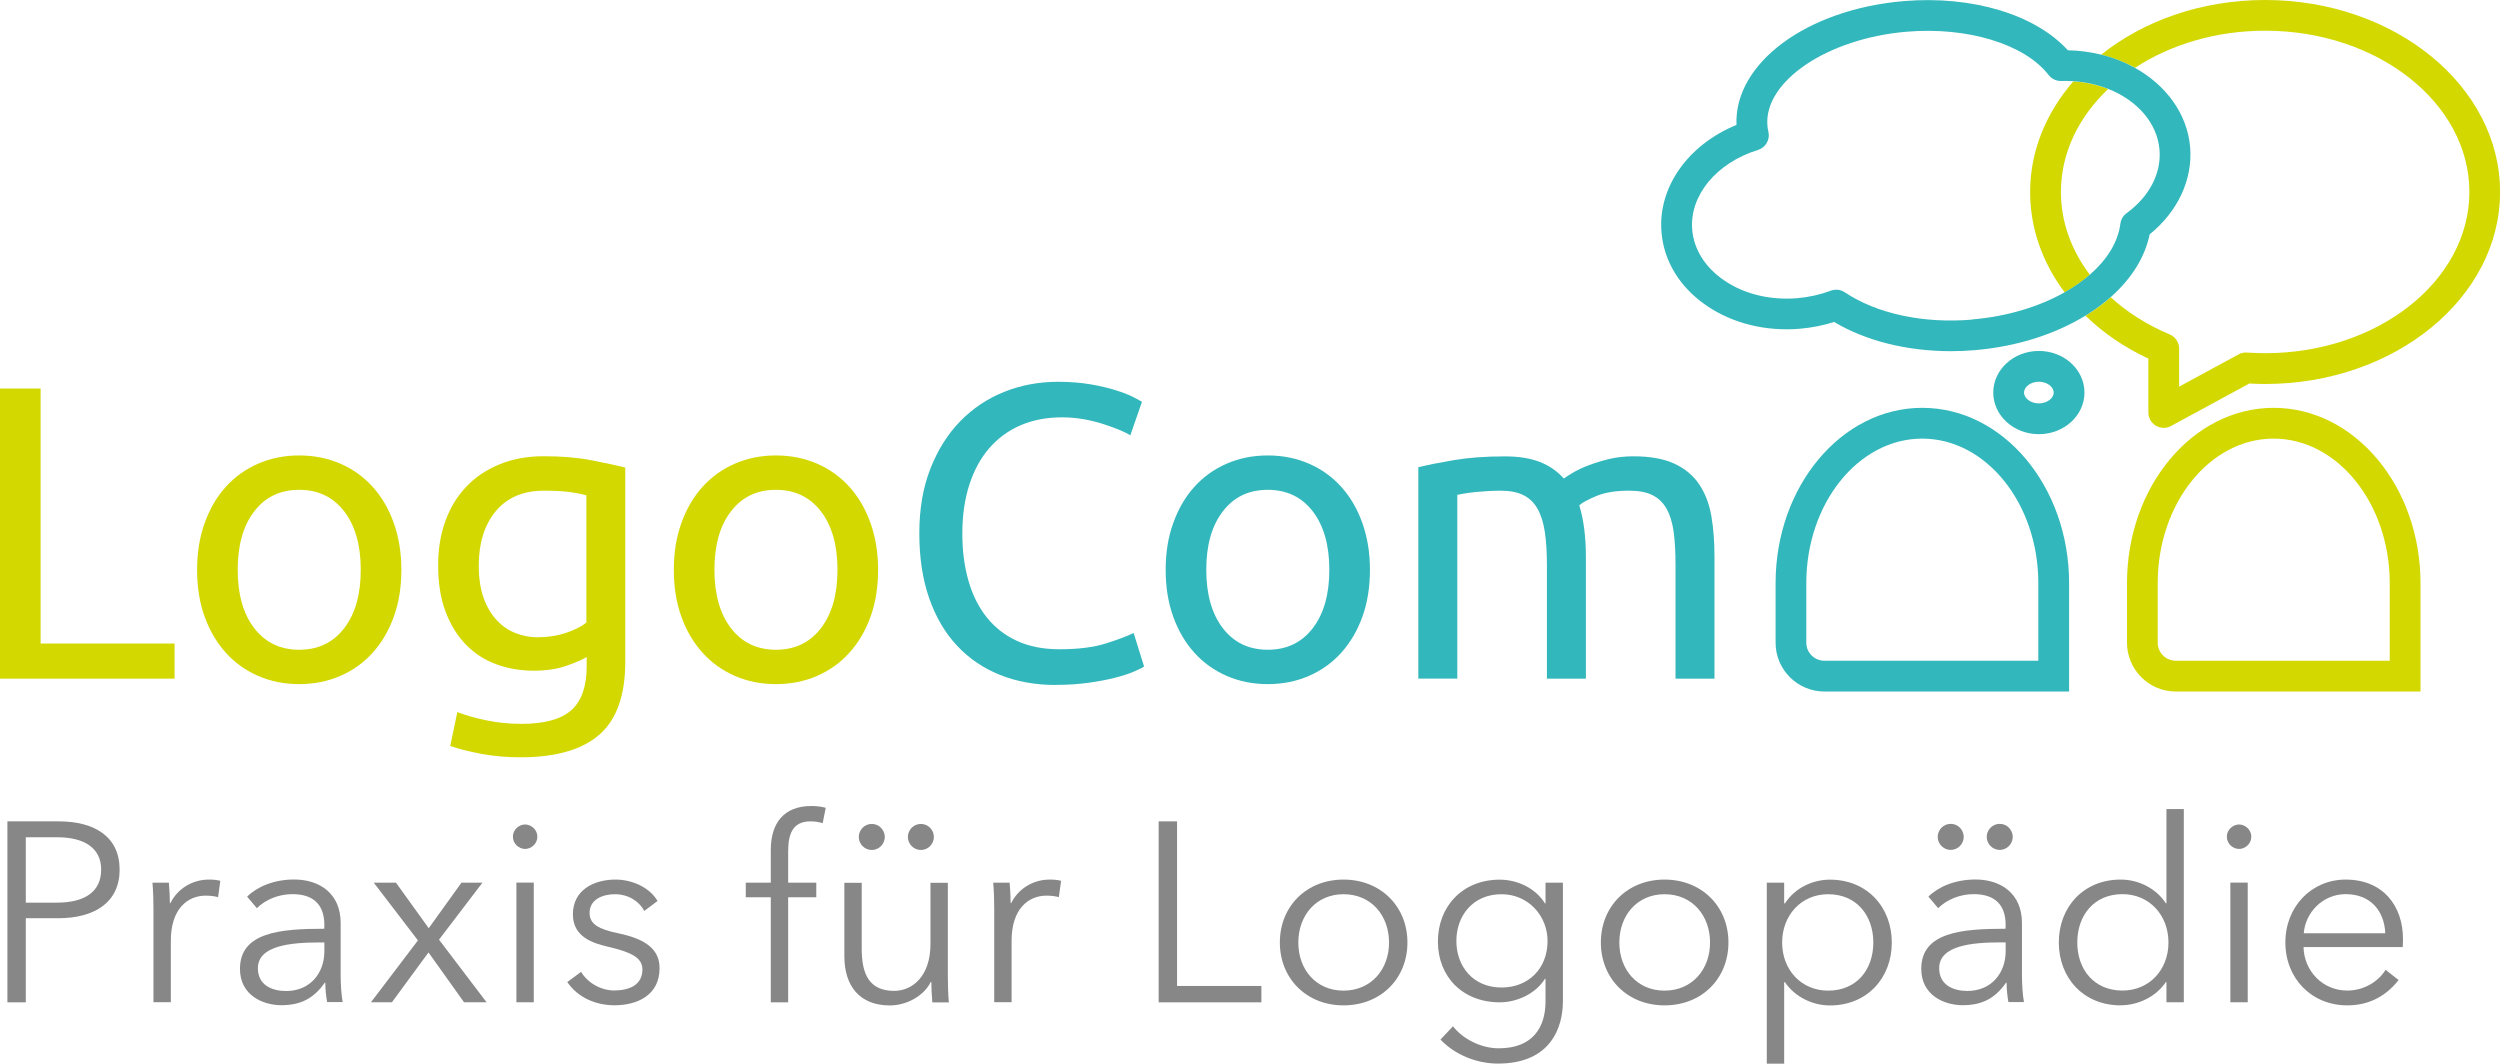 <?xml version="1.0" encoding="UTF-8"?><svg xmlns="http://www.w3.org/2000/svg" viewBox="0 0 320.78 136.48"><defs><style>.cls-1,.cls-2{mix-blend-mode:multiply;}.cls-1,.cls-3{fill:#d3d800;}.cls-4{isolation:isolate;}.cls-2,.cls-5{fill:#31b7bc;}.cls-6{fill:#878787;}</style></defs><g class="cls-4"><g id="Ebene_1"><g><g><path class="cls-3" d="m22.4,82.57v4.51H0v-37.23h5.21v32.72h17.19Z"/><path class="cls-3" d="m51.5,73.11c0,2.22-.32,4.23-.97,6.02-.64,1.79-1.55,3.33-2.71,4.62-1.16,1.29-2.55,2.28-4.16,2.98-1.61.7-3.37,1.05-5.27,1.05s-3.65-.35-5.26-1.05c-1.61-.7-3-1.69-4.16-2.98-1.16-1.29-2.07-2.83-2.71-4.62-.65-1.79-.97-3.8-.97-6.02s.32-4.18.97-5.99c.64-1.81,1.55-3.36,2.71-4.65,1.16-1.29,2.55-2.28,4.16-2.98,1.61-.7,3.37-1.05,5.26-1.05s3.65.35,5.27,1.05c1.61.7,3,1.69,4.16,2.98,1.16,1.29,2.07,2.84,2.71,4.65.64,1.81.97,3.81.97,5.99Zm-5.21,0c0-3.15-.71-5.65-2.12-7.49-1.42-1.84-3.34-2.77-5.78-2.77s-4.36.92-5.77,2.77c-1.42,1.84-2.12,4.34-2.12,7.49s.71,5.65,2.12,7.49c1.41,1.84,3.34,2.77,5.77,2.77s4.36-.92,5.78-2.77c1.41-1.84,2.12-4.34,2.12-7.49Z"/><path class="cls-3" d="m75.29,84.29c-.43.29-1.26.65-2.5,1.1-1.24.45-2.68.67-4.32.67s-3.27-.27-4.75-.81c-1.49-.54-2.79-1.37-3.9-2.5-1.11-1.13-1.99-2.53-2.63-4.22-.65-1.68-.97-3.69-.97-6.02,0-2.04.3-3.91.91-5.61.61-1.7,1.49-3.17,2.66-4.41,1.16-1.24,2.59-2.2,4.27-2.9,1.68-.7,3.58-1.05,5.69-1.05,2.33,0,4.36.17,6.1.51,1.74.34,3.2.65,4.38.94v24.93c0,4.3-1.11,7.41-3.33,9.35-2.22,1.93-5.59,2.9-10.1,2.9-1.76,0-3.41-.14-4.97-.43-1.56-.29-2.91-.63-4.06-1.02l.91-4.35c1,.39,2.23.74,3.68,1.05,1.45.3,2.96.46,4.54.46,2.97,0,5.11-.59,6.42-1.77,1.31-1.18,1.96-3.06,1.96-5.64v-1.18Zm-.05-20.74c-.5-.14-1.17-.28-2.01-.4-.84-.12-1.98-.19-3.41-.19-2.69,0-4.75.88-6.21,2.63-1.45,1.76-2.18,4.08-2.18,6.98,0,1.61.21,2.99.62,4.14.41,1.15.97,2.09,1.67,2.85.7.75,1.5,1.31,2.42,1.67.91.36,1.85.54,2.82.54,1.32,0,2.54-.19,3.65-.56,1.11-.38,1.99-.81,2.63-1.32v-16.33Z"/><path class="cls-3" d="m112.67,73.11c0,2.22-.32,4.23-.97,6.02-.64,1.79-1.55,3.33-2.71,4.62-1.16,1.29-2.55,2.28-4.16,2.98-1.61.7-3.37,1.05-5.27,1.05s-3.65-.35-5.26-1.05c-1.61-.7-3-1.69-4.16-2.98-1.16-1.29-2.07-2.83-2.71-4.62-.65-1.79-.97-3.8-.97-6.02s.32-4.18.97-5.99c.64-1.81,1.55-3.36,2.71-4.65,1.16-1.29,2.55-2.28,4.16-2.98,1.61-.7,3.37-1.05,5.26-1.05s3.65.35,5.27,1.05c1.61.7,3,1.69,4.16,2.98,1.16,1.29,2.07,2.84,2.71,4.65.64,1.81.97,3.81.97,5.99Zm-5.21,0c0-3.15-.71-5.65-2.12-7.49-1.42-1.84-3.34-2.77-5.78-2.77s-4.36.92-5.77,2.77c-1.42,1.84-2.12,4.34-2.12,7.49s.71,5.65,2.12,7.49c1.41,1.84,3.34,2.77,5.77,2.77s4.36-.92,5.78-2.77c1.41-1.84,2.12-4.34,2.12-7.49Z"/><path class="cls-5" d="m135.47,87.89c-2.62,0-5-.43-7.15-1.29s-3.99-2.11-5.53-3.76c-1.54-1.65-2.73-3.68-3.57-6.1-.84-2.42-1.26-5.18-1.26-8.3s.47-5.88,1.42-8.3c.95-2.42,2.23-4.45,3.84-6.1s3.49-2.9,5.64-3.76,4.44-1.29,6.88-1.29c1.54,0,2.93.11,4.16.32,1.24.21,2.31.47,3.22.75.91.29,1.66.57,2.23.86.57.29.97.5,1.18.64l-1.5,4.3c-.32-.21-.79-.45-1.4-.7-.61-.25-1.3-.5-2.07-.75-.77-.25-1.61-.46-2.52-.62-.91-.16-1.84-.24-2.77-.24-1.97,0-3.74.34-5.32,1.02-1.58.68-2.92,1.67-4.03,2.95-1.11,1.29-1.96,2.86-2.55,4.7-.59,1.84-.89,3.91-.89,6.21s.26,4.24.78,6.07c.52,1.83,1.3,3.39,2.34,4.7,1.04,1.31,2.34,2.32,3.9,3.04,1.56.72,3.38,1.07,5.45,1.07,2.4,0,4.39-.25,5.96-.75,1.58-.5,2.76-.95,3.55-1.34l1.34,4.3c-.25.18-.7.4-1.34.67s-1.45.53-2.42.78c-.97.25-2.1.46-3.38.64-1.29.18-2.69.27-4.19.27Z"/><path class="cls-5" d="m175.78,73.11c0,2.22-.32,4.23-.97,6.02-.64,1.79-1.55,3.33-2.71,4.62-1.16,1.29-2.55,2.28-4.16,2.98-1.61.7-3.37,1.05-5.27,1.05s-3.65-.35-5.26-1.05c-1.61-.7-3-1.69-4.16-2.98-1.16-1.29-2.07-2.83-2.71-4.62-.65-1.79-.97-3.8-.97-6.02s.32-4.18.97-5.99c.64-1.81,1.55-3.36,2.71-4.65,1.16-1.29,2.55-2.28,4.16-2.98,1.61-.7,3.37-1.05,5.26-1.05s3.65.35,5.27,1.05c1.61.7,3,1.69,4.16,2.98,1.16,1.29,2.07,2.84,2.71,4.65.64,1.81.97,3.81.97,5.99Zm-5.21,0c0-3.15-.71-5.65-2.12-7.49-1.42-1.84-3.34-2.77-5.78-2.77s-4.36.92-5.77,2.77c-1.42,1.84-2.12,4.34-2.12,7.49s.71,5.65,2.12,7.49c1.41,1.84,3.34,2.77,5.77,2.77s4.36-.92,5.78-2.77c1.41-1.84,2.12-4.34,2.12-7.49Z"/><path class="cls-5" d="m182.01,59.95c1.15-.29,2.66-.59,4.54-.91s4.06-.48,6.53-.48c1.79,0,3.29.24,4.51.72,1.22.48,2.24,1.19,3.06,2.12.25-.18.64-.43,1.18-.75s1.2-.64,1.99-.94c.79-.3,1.67-.57,2.63-.81.97-.23,2.01-.35,3.12-.35,2.15,0,3.9.31,5.26.94,1.36.63,2.43,1.51,3.2,2.66.77,1.15,1.29,2.51,1.56,4.08.27,1.58.4,3.3.4,5.16v15.69h-5v-14.61c0-1.65-.08-3.06-.24-4.24s-.47-2.17-.91-2.96c-.45-.79-1.06-1.37-1.83-1.75-.77-.38-1.76-.56-2.98-.56-1.68,0-3.07.22-4.16.67-1.09.45-1.84.85-2.23,1.21.29.93.5,1.95.64,3.06.14,1.11.21,2.27.21,3.49v15.69h-5v-14.61c0-1.65-.09-3.06-.27-4.24-.18-1.18-.49-2.17-.94-2.96-.45-.79-1.06-1.37-1.83-1.75-.77-.38-1.75-.56-2.93-.56-.5,0-1.04.02-1.61.05-.57.04-1.12.08-1.64.13-.52.05-.99.12-1.42.19-.43.07-.72.13-.86.16v23.58h-5v-27.13Z"/></g><g><path class="cls-6" d="m.95,105.39h6.56c4.72,0,7.84,2.03,7.84,6.2s-3.18,6.23-7.9,6.23H3.31v10.79H.95v-23.22Zm2.36,10.43h4c3.67,0,5.67-1.48,5.67-4.23s-2.1-4.16-5.67-4.16H3.31v8.39Z"/><path class="cls-6" d="m19.54,113.26h2.13c.07.82.13,1.97.13,2.62h.07c.85-1.77,2.75-3.02,4.92-3.02.56,0,1.02.03,1.48.16l-.29,2.1c-.26-.1-.98-.2-1.57-.2-2.36,0-4.49,1.71-4.49,5.8v7.87h-2.23v-11.97c0-.82-.03-2.33-.13-3.38Z"/><path class="cls-6" d="m41.62,118.7c0-2.66-1.44-3.97-4.1-3.97-1.8,0-3.48.72-4.56,1.8l-1.25-1.48c1.25-1.25,3.41-2.2,6.03-2.2,3.31,0,5.97,1.84,5.97,5.57v6.72c0,1.18.1,2.59.26,3.44h-2c-.13-.75-.23-1.67-.23-2.49h-.07c-1.41,2.03-3.11,2.89-5.57,2.89-2.33,0-5.31-1.25-5.31-4.66,0-4.72,5.21-5.15,10.82-5.15v-.49Zm-.66,2.23c-3.64,0-7.87.39-7.87,3.31,0,2.2,1.87,2.92,3.61,2.92,3.15,0,4.92-2.36,4.92-5.08v-1.15h-.66Z"/><path class="cls-6" d="m53.63,120.67l-5.67-7.41h2.85l4.2,5.84,4.2-5.84h2.69l-5.57,7.31,6.1,8.03h-2.89l-4.56-6.39-4.69,6.39h-2.69l6.03-7.94Z"/><path class="cls-6" d="m67.38,108.93c-.79,0-1.57-.66-1.57-1.57s.79-1.57,1.57-1.57,1.57.66,1.57,1.57-.79,1.57-1.57,1.57Zm1.11,19.67h-2.23v-15.35h2.23v15.35Z"/><path class="cls-6" d="m82.67,116.9c-.66-1.28-2.07-2.16-3.77-2.16-1.61,0-3.25.69-3.25,2.39,0,1.44,1.15,2.1,3.67,2.62,3.61.75,5.31,2.1,5.31,4.49,0,3.51-2.95,4.75-5.77,4.75-2.33,0-4.66-.92-6.07-2.98l1.77-1.31c.79,1.34,2.46,2.39,4.26,2.39,1.9,0,3.61-.69,3.61-2.69,0-1.61-1.61-2.26-4.53-2.95-1.8-.43-4.39-1.21-4.39-4.13,0-3.12,2.69-4.46,5.48-4.46,2.13,0,4.39,1.02,5.38,2.75l-1.71,1.28Z"/><path class="cls-6" d="m104.74,115.13h-3.61v13.48h-2.23v-13.48h-3.21v-1.87h3.21v-4.2c0-3.48,1.71-5.64,5.21-5.64.56,0,1.28.07,1.84.23l-.39,1.97c-.46-.13-.95-.23-1.54-.23-2.39,0-2.89,1.71-2.89,3.93v3.94h3.61v1.87Z"/><path class="cls-6" d="m119.63,128.61c-.07-.82-.13-1.97-.13-2.62h-.07c-.85,1.77-3.08,3.02-5.25,3.02-3.9,0-5.84-2.52-5.84-6.33v-9.41h2.23v8.49c0,3.21.95,5.38,4.16,5.38,2.36,0,4.66-1.9,4.66-6v-7.87h2.23v11.97c0,.82.03,2.33.13,3.38h-2.13Zm-7.77-22.89c.98,0,1.67.82,1.67,1.67s-.69,1.67-1.67,1.67-1.67-.82-1.67-1.67.69-1.67,1.67-1.67Zm6.3,0c.98,0,1.67.82,1.67,1.67s-.69,1.67-1.67,1.67-1.67-.82-1.67-1.67.69-1.67,1.67-1.67Z"/><path class="cls-6" d="m127.42,113.26h2.13c.07.82.13,1.97.13,2.62h.07c.85-1.77,2.75-3.02,4.92-3.02.56,0,1.02.03,1.48.16l-.29,2.1c-.26-.1-.98-.2-1.57-.2-2.36,0-4.49,1.71-4.49,5.8v7.87h-2.23v-11.97c0-.82-.03-2.33-.13-3.38Z"/><path class="cls-6" d="m151.03,126.51h10.82v2.1h-13.18v-23.22h2.36v21.12Z"/><path class="cls-6" d="m172.39,129c-4.75,0-8.17-3.44-8.17-8.07s3.41-8.07,8.17-8.07,8.2,3.44,8.2,8.07-3.41,8.07-8.2,8.07Zm0-14.26c-3.54,0-5.8,2.75-5.8,6.2s2.26,6.17,5.8,6.17,5.84-2.72,5.84-6.17-2.26-6.2-5.84-6.2Z"/><path class="cls-6" d="m186.44,131.69c1.21,1.57,3.54,2.82,5.87,2.82,4.39,0,6-2.72,6-6.03v-2.89h-.07c-1.18,1.9-3.57,3.02-5.8,3.02-4.79,0-7.94-3.31-7.94-7.8s3.15-7.94,7.94-7.94c2.23,0,4.59,1.08,5.8,3.05h.07v-2.66h2.23v15.21c0,3.34-1.54,8-8.33,8-2.82,0-5.57-1.18-7.38-3.08l1.61-1.71Zm6.23-4.98c3.44,0,5.9-2.43,5.9-5.97,0-3.21-2.46-6-5.9-6-3.71,0-5.8,2.79-5.8,6s2.1,5.97,5.8,5.97Z"/><path class="cls-6" d="m213.58,129c-4.75,0-8.17-3.44-8.17-8.07s3.41-8.07,8.17-8.07,8.2,3.44,8.2,8.07-3.41,8.07-8.2,8.07Zm0-14.26c-3.54,0-5.8,2.75-5.8,6.2s2.26,6.17,5.8,6.17,5.84-2.72,5.84-6.17-2.26-6.2-5.84-6.2Z"/><path class="cls-6" d="m228.93,136.48h-2.23v-23.22h2.23v2.66h.1c1.28-2,3.57-3.05,5.77-3.05,4.79,0,7.94,3.54,7.94,8.07s-3.15,8.07-7.94,8.07c-2.2,0-4.49-1.08-5.77-2.98h-.1v10.46Zm5.64-21.74c-3.44,0-5.9,2.69-5.9,6.2s2.46,6.17,5.9,6.17c3.71,0,5.8-2.75,5.8-6.17s-2.1-6.2-5.8-6.2Z"/><path class="cls-6" d="m257.35,118.7c0-2.66-1.44-3.97-4.1-3.97-1.8,0-3.48.72-4.56,1.8l-1.25-1.48c1.25-1.25,3.41-2.2,6.03-2.2,3.31,0,5.97,1.84,5.97,5.57v6.72c0,1.18.1,2.59.26,3.44h-2c-.13-.75-.23-1.67-.23-2.49h-.07c-1.41,2.03-3.11,2.89-5.57,2.89-2.33,0-5.31-1.25-5.31-4.66,0-4.72,5.21-5.15,10.82-5.15v-.49Zm-7.05-12.99c.98,0,1.67.82,1.67,1.67s-.69,1.67-1.67,1.67-1.67-.82-1.67-1.67.69-1.67,1.67-1.67Zm6.39,15.21c-3.64,0-7.87.39-7.87,3.31,0,2.2,1.87,2.92,3.61,2.92,3.15,0,4.92-2.36,4.92-5.08v-1.15h-.66Zm-.1-15.21c.98,0,1.67.82,1.67,1.67s-.69,1.67-1.67,1.67-1.67-.82-1.67-1.67.69-1.67,1.67-1.67Z"/><path class="cls-6" d="m272.11,129c-4.79,0-7.94-3.54-7.94-8.07s3.15-8.07,7.94-8.07c2.2,0,4.49,1.05,5.8,3.05h.07v-12.1h2.23v24.79h-2.23v-2.59h-.07c-1.31,1.93-3.61,2.98-5.8,2.98Zm.23-1.9c3.44,0,5.9-2.66,5.9-6.17s-2.46-6.2-5.9-6.2c-3.71,0-5.8,2.79-5.8,6.2s2.1,6.17,5.8,6.17Z"/><path class="cls-6" d="m287.3,108.93c-.79,0-1.57-.66-1.57-1.57s.79-1.57,1.57-1.57,1.57.66,1.57,1.57-.79,1.57-1.57,1.57Zm1.11,19.67h-2.23v-15.35h2.23v15.35Z"/><path class="cls-6" d="m308.29,121.52h-12.72c.07,3.08,2.46,5.58,5.61,5.58,2.29,0,4.07-1.28,4.92-2.66l1.67,1.31c-1.8,2.29-4.07,3.25-6.59,3.25-4.56,0-7.94-3.44-7.94-8.07s3.38-8.07,7.74-8.07c4.82,0,7.35,3.41,7.35,7.61,0,.29,0,.66-.03,1.05Zm-2.23-1.77c-.13-2.89-1.9-5.02-5.08-5.02-2.98,0-5.18,2.39-5.38,5.02h10.46Z"/></g><g><path class="cls-5" d="m246.64,52.33c-10.37,0-18.81,10.09-18.81,22.49v7.65c0,3.45,2.81,6.26,6.26,6.26h31.4v-13.91c0-12.4-8.45-22.49-18.84-22.49Zm14.9,32.45h-27.45c-1.28,0-2.32-1.04-2.32-2.31v-7.65c0-10.22,6.67-18.54,14.87-18.54s14.9,8.32,14.9,18.54v9.96Z"/><path class="cls-3" d="m291.73,52.33c-10.37,0-18.81,10.09-18.81,22.49v7.65c0,3.45,2.81,6.26,6.26,6.26h31.4v-13.91c0-12.4-8.45-22.49-18.84-22.49Zm14.9,32.45h-27.45c-1.28,0-2.32-1.04-2.32-2.31v-7.65c0-10.22,6.67-18.54,14.87-18.54s14.9,8.32,14.9,18.54v9.96Z"/><path class="cls-1" d="m290.64,0c-8.18,0-15.6,2.68-21.03,7.01,1.56.39,3.01.96,4.34,1.69,4.54-2.97,10.36-4.76,16.7-4.76,14.45,0,26.2,9.28,26.2,20.69s-11.75,20.69-26.2,20.69c-.76,0-1.55-.03-2.33-.08-.38-.03-.75.05-1.08.23l-7.63,4.14v-4.88c0-.79-.48-1.51-1.21-1.82-2.93-1.23-5.48-2.86-7.57-4.77-.97.86-2.06,1.65-3.24,2.37,2.24,2.17,4.95,4.05,8.07,5.5v6.91c0,.7.37,1.34.96,1.7.31.18.66.28,1.01.28.32,0,.65-.08.94-.24l10.04-5.45c.68.04,1.36.06,2.03.06,16.62,0,30.15-11.05,30.15-24.64S307.26,0,290.64,0Z"/><path class="cls-1" d="m264.93,37.52c1.2-.68,2.29-1.44,3.23-2.26-2.39-3.15-3.72-6.81-3.72-10.62,0-5.02,2.28-9.63,6.06-13.22-1.36-.54-2.87-.88-4.47-.98-3.48,4.02-5.54,8.92-5.54,14.2,0,4.66,1.59,9.09,4.44,12.88Z"/><path class="cls-2" d="m261.61,45.03c-3.22,0-5.85,2.39-5.85,5.34s2.62,5.34,5.85,5.34,5.85-2.39,5.85-5.34-2.62-5.34-5.85-5.34Zm0,6.73c-1.03,0-1.9-.64-1.9-1.39s.87-1.39,1.9-1.39,1.9.64,1.9,1.39-.87,1.39-1.9,1.39Z"/><path class="cls-5" d="m275.84,30.06c3.6-2.92,5.53-7.04,5.18-11.17h0c-.36-4.3-3.1-7.97-7.09-10.19-1.32-.73-2.78-1.31-4.34-1.69-1.36-.34-2.78-.53-4.26-.56-4.16-4.58-12.26-7.04-21.03-6.31-12.49,1.05-21.81,7.98-21.49,15.89-6.21,2.54-10.11,8.01-9.62,13.77.31,3.76,2.39,7.12,5.85,9.46,3.32,2.25,7.56,3.29,11.91,2.92,1.51-.13,2.98-.42,4.39-.87,4.06,2.43,9.36,3.75,14.98,3.75,1.01,0,2.03-.04,3.05-.13,5.44-.46,10.34-2.06,14.2-4.42,1.18-.72,2.27-1.52,3.24-2.37,2.63-2.32,4.41-5.09,5.02-8.09Zm-22.79,10.95c-6.26.53-12.23-.75-16.35-3.51-.33-.22-.71-.33-1.09-.33-.23,0-.47.04-.7.13-1.36.51-2.8.83-4.28.96-3.47.29-6.79-.51-9.37-2.26-2.45-1.66-3.91-3.97-4.13-6.52-.37-4.38,3.1-8.59,8.44-10.24.98-.3,1.57-1.32,1.34-2.32-.07-.29-.11-.55-.13-.79-.48-5.68,7.7-11.21,17.86-12.06,7.82-.66,15.15,1.58,18.23,5.56.39.5.99.78,1.62.76.52-.02,1.04,0,1.54.03,1.6.1,3.11.45,4.47.98,3.69,1.46,6.3,4.35,6.59,7.81.25,3.03-1.29,6-4.23,8.15-.44.32-.72.81-.79,1.34-.3,2.38-1.72,4.63-3.91,6.54-.94.82-2.02,1.58-3.23,2.26-3.25,1.84-7.37,3.11-11.88,3.49Z"/></g></g></g></g></svg>